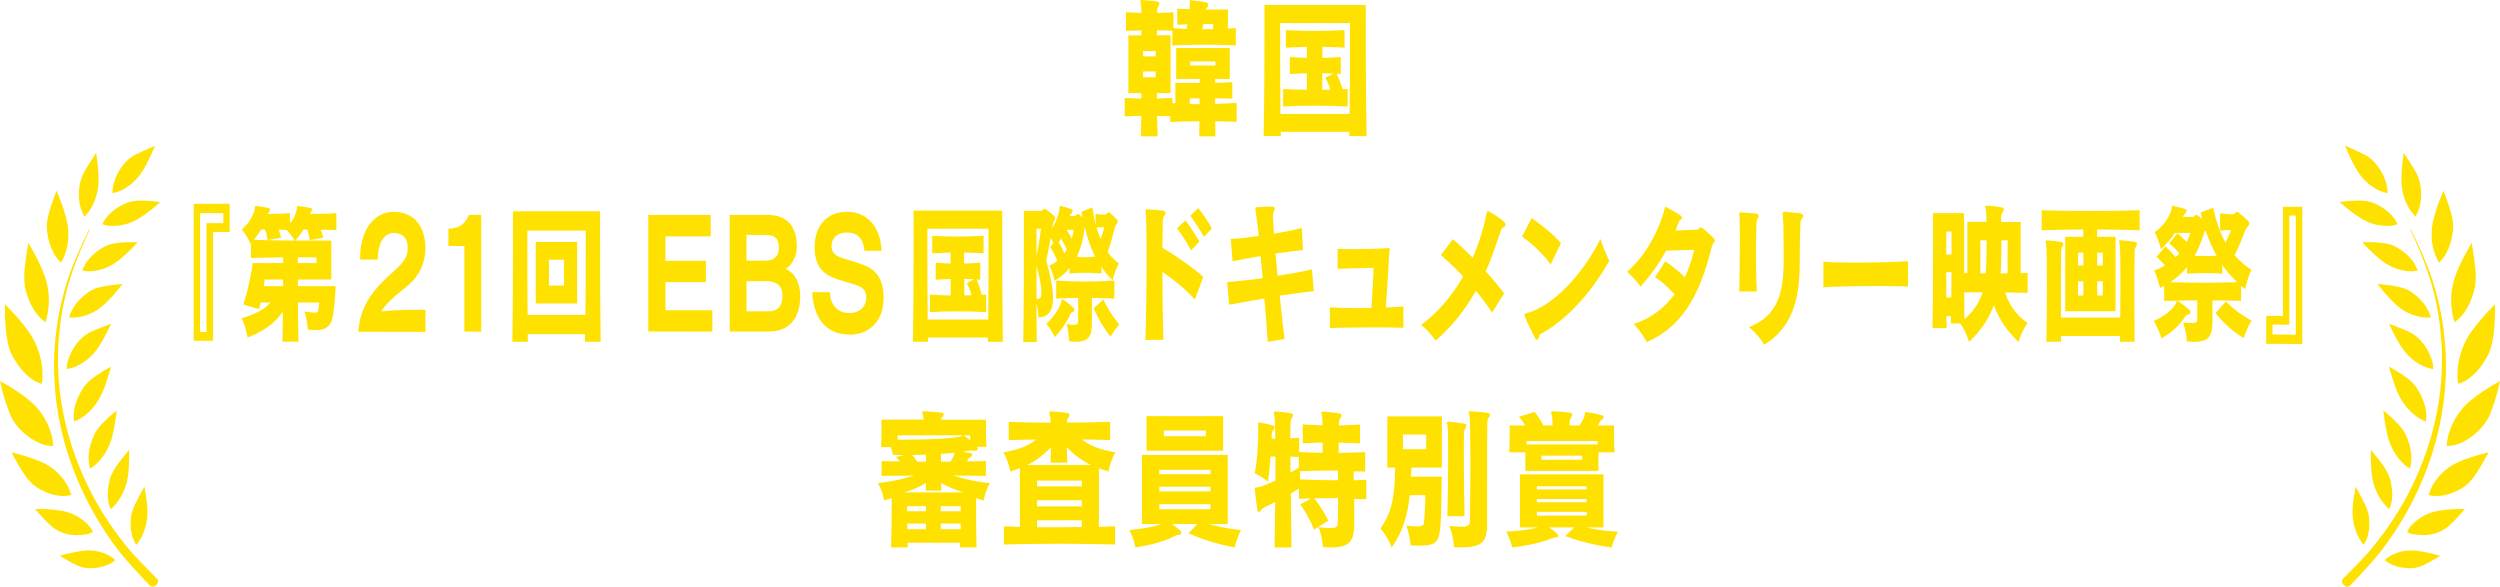 <?xml version="1.0" encoding="UTF-8"?><svg id="_レイヤー_2" xmlns="http://www.w3.org/2000/svg" viewBox="0 0 321.89 75.55"><defs><style>.cls-1{fill:#ffe100;}</style></defs><g id="text"><path class="cls-1" d="M20.25,74.55c-.85-.84-2.71-2.73-3.49-3.65-3.74-4.45-6.47-9.48-8.02-15.18-.47-1.73-.82-3.48-1.03-5.27-.12-1.02-.2-2.04-.22-3.07-.01-.72-.03-1.45-.01-2.17.02-.98.12-1.96.22-2.93.15-1.46.41-2.89.75-4.31.64-2.67,1.82-5.72,3.01-8.18.06-.13.11-.28.16-.42,0,0-.18.24-.24.37-.96,1.88-2.03,4.31-2.68,6.33-.47,1.46-.85,2.94-1.13,4.45-.23,1.23-.39,2.47-.49,3.72-.07.81-.12,1.62-.12,2.44-.04,4.58.74,9,2.3,13.27,1.46,4.01,3.5,7.68,6.07,11.03.91,1.18,2.91,3.31,3.93,4.38,0,0,.38.41.84,0,.45-.41.16-.81.16-.81"/><path class="cls-1" d="M11.47,34.93c.49,0,1.01-.08,1.58-.25.77-.22,1.48-.58,2.1-1.06.82-.63,1.65-1.4,2.58-2.42-.29-.01-.59-.02-.88-.02-.82,0-1.55.06-2.23.19-.54.1-1.02.28-1.46.55-.72.44-1.29.92-1.73,1.46-.4.48-.67.96-.83,1.46.34.07.6.09.88.09"/><path class="cls-1" d="M9.43,40.89c.18,0,.37-.02.55-.04,1.21-.17,2.3-.67,3.24-1.48.59-.51,1.17-1.11,1.86-1.94.22-.27.43-.54.65-.81.02-.02.03-.04.05-.07-.27.04-.54.07-.8.09-.52.06-1.02.11-1.51.21-.25.05-.5.1-.75.17-.59.15-1.14.42-1.62.8-.67.52-1.16,1.04-1.54,1.61-.27.42-.47.82-.59,1.25-.02.07-.04.13-.05.2,0,0,.51.01.51.01"/><path class="cls-1" d="M14.55,24.86c.66-.14,1.26-.4,1.87-.82.81-.55,1.47-1.25,1.96-2.07.55-.91,1.06-1.93,1.57-3.2l-.37.16c-.65.28-1.35.59-2.1.96-1.67.84-2.77,2.85-2.96,4.33-.03.24-.06.45-.04.64h.06Z"/><path class="cls-1" d="M14.26,65.56c.11-.09.21-.19.31-.29.6-.59,1.08-1.34,1.47-2.29.25-.61.41-1.3.49-2.15.09-.85.12-1.76.09-2.9l-.34.42c-.4.48-.78.95-1.11,1.41l-.2.28c-.5.73-.8,1.41-.94,2.14-.18.95-.21,1.72-.07,2.44.07.36.16.67.3.93"/><path class="cls-1" d="M9.54,54.27c.26-.08.52-.2.81-.38,1.06-.65,1.91-1.57,2.53-2.74.3-.57.57-1.21.8-1.9.19-.58.37-1.17.55-1.77l.09-.28c-.87.46-1.68.97-2.41,1.51-.9.67-1.55,1.61-2.06,2.96-.2.55-.33,1.11-.36,1.66-.01.26,0,.51.03.77v.15Z"/><path class="cls-1" d="M11.59,60.35c.52-.32.95-.7,1.36-1.19.76-.92,1.29-2.01,1.57-3.24.23-1,.39-2.03.5-3.07-.69.55-1.34,1.15-1.95,1.79-.84.88-1.36,2.01-1.59,3.46-.11.66-.09,1.3.04,1.92.03.11.05.23.08.33"/><path class="cls-1" d="M7.84,33.82c.12-.16.2-.34.28-.51.49-1.02.71-2.12.68-3.37-.02-.72-.15-1.46-.43-2.4-.28-.96-.64-1.94-1.09-2.98-.06.16-.12.32-.18.48-.33.88-.71,1.88-.94,2.96-.14.65-.17,1.29-.08,1.91.12.88.33,1.63.64,2.29.26.56.56,1.03.94,1.42.07.07.13.13.18.19"/><path class="cls-1" d="M11.03,27.72c.53-.54.94-1.24,1.26-2.13.3-.83.43-1.72.4-2.72-.03-.98-.13-2.02-.31-3.19-.17.26-.33.51-.48.76-.37.58-.72,1.11-1.02,1.64-.49.85-.73,1.85-.72,3.04,0,.69.1,1.28.28,1.81.11.3.24.58.38.87.02.03.03.06.06.1.06-.05.11-.1.16-.15"/><path class="cls-1" d="M8.59,47.52c.51-.08.95-.21,1.37-.42,1.01-.49,1.84-1.19,2.49-2.08.39-.54.75-1.13,1.07-1.75.24-.46.46-.92.69-1.39l.1-.2-.15.06c-.79.3-1.6.6-2.45.99-1.67.76-2.9,2.83-3.09,4.31-.02.16-.03.31-.03.47h0Z"/><path class="cls-1" d="M14.57,29.08c1.1,0,2.15-.28,3.12-.84.94-.55,1.78-1.22,2.47-1.81.16-.13.31-.27.47-.41-.2-.03-.39-.07-.58-.08-.7-.08-1.28-.11-1.8-.11-.25,0-.49,0-.74.03-.53.04-.99.16-1.43.36-.72.34-1.28.7-1.76,1.13-.46.42-.81.85-1.05,1.33-.03.06-.06.12-.08.18.35.16.72.22,1.26.23h.11Z"/><path class="cls-1" d="M17.74,69.91c.4-.53.71-1.15.94-1.88.26-.82.35-1.69.29-2.66-.05-.82-.18-1.68-.38-2.71l-.26.48c-.35.64-.68,1.22-.94,1.79-.34.73-.52,1.34-.55,1.92-.06,1,.03,1.78.28,2.46.13.34.27.62.45.84.06-.07.12-.14.18-.22"/><path class="cls-1" d="M11.84,73.16c.67-.03,1.26-.15,1.82-.36.43-.16.79-.36,1.1-.61.02-.02.06-.05.09-.08-.37-.33-.74-.57-1.14-.75-.73-.33-1.49-.49-2.28-.49-.27,0-.54.02-.82.06-.92.13-1.88.33-2.93.63.83.5,1.56.93,2.26,1.24l.17.07c.45.2.94.29,1.5.29h.22Z"/><path class="cls-1" d="M8.17,63.87c.36,0,.7-.05,1.03-.14-.03-.06-.05-.12-.08-.19-.23-.71-.53-1.28-.98-1.86-.73-.93-1.61-1.64-2.6-2.1-1.24-.58-2.54-.95-3.53-1.2-.12-.03-.35-.08-.53-.13.67,1.27,1.27,2.31,1.94,3.23.5.68,1.1,1.2,1.82,1.57.89.47,1.72.73,2.53.8.14.01.27.02.4.02"/><path class="cls-1" d="M9.94,68.89c.34,0,.69-.03,1.05-.07.32-.04.65-.15.98-.32-.21-.47-.55-.91-1.04-1.32-.9-.78-1.97-1.27-3.18-1.44-.95-.14-1.81-.2-2.62-.2h-.61c.59.68,1.1,1.26,1.62,1.76l.22.21c.98.94,2.15,1.4,3.58,1.4"/><path class="cls-1" d="M6.84,57.43c.01-.25-.02-.49-.05-.71-.1-.62-.27-1.22-.52-1.79-.56-1.29-1.32-2.36-2.27-3.18-1.09-.94-2.33-1.77-4-2.69.09.44.18.83.28,1.21.25.96.57,1.95.98,3,.81,2.08,3.2,3.82,4.83,4.09.24.04.48.05.72.07h.02Z"/><path class="cls-1" d="M5.86,41.48c.07-.21.17-.56.27-1.09.31-1.63.18-3.26-.38-4.87-.47-1.32-1.14-2.57-1.79-3.71-.11-.19-.21-.37-.33-.55l-.06.43c-.15,1-.31,2.02-.41,3.03-.05.51-.05,1.07-.01,1.71.01.16.03.32.06.48.34,1.55.9,2.77,1.7,3.72.28.33.58.6.9.82.02.01.04.03.05.04"/><path class="cls-1" d="M5.36,49.43c.07-.24.09-.47.1-.71.07-1.03-.06-2.08-.4-3.21-.31-1.05-.8-2.03-1.44-2.91-.82-1.12-1.77-2.22-2.98-3.43-.03,1.92.08,3.45.33,4.8.15.79.4,1.49.78,2.13.58.99,1.18,1.75,1.85,2.32.59.5,1.15.83,1.76,1.01"/><path class="cls-1" d="M156.47,15.62c0,.64.02,1.29.02,1.93h-2.08c.02-.65.03-1.31.03-1.93-1.25,0-2.53.02-3.76.08v-.73c-.58-.02-1.14-.04-1.71-.04.02.91.06,1.83.09,2.62h-2.17c.03-.79.06-1.71.06-2.62-.69,0-1.42.02-2.14.06v-2.37c.74.04,1.45.06,2.16.08v-.71h-1.68v-7.43h1.68v-.65c-.62.02-1.28.04-1.99.06V1.58c.71.04,1.35.06,1.99.08-.02-.54-.03-.96-.06-1.1-.05-.21-.09-.35-.09-.42,0-.1.05-.13.17-.13h.11c.62.02,1.32.08,1.94.19.17.04.25.12.25.23s-.05.21-.11.33c-.14.25-.17.33-.18.6,0,.06-.02.15-.02.31.66-.02,1.36-.04,2.11-.08v2.04c.58.04,1.16.08,1.69.1.03-.21.08-.4.11-.6-.46.02-.91.04-1.31.06V1.12c.43.02.99.04,1.58.06.03-.27.05-.46.05-.62v-.21c0-.08-.02-.15-.02-.19,0-.1.02-.15.08-.15.05,0,.09.02.17.04.43.02,1.45.15,1.91.27.15.04.23.15.23.31,0,.1-.05.21-.14.31-.11.12-.17.19-.22.29h2.88v2.45c.34-.02.68-.04,1.02-.06v2.23c-1.42-.06-2.74-.1-4.06-.1s-2.65.04-4.11.1v-1.89c-.69-.04-1.35-.06-1.99-.06v.65h1.76v7.43h-1.76v.71c.66-.02,1.32-.04,2-.08v.67c.14,0,.25.02.37.02v-2.62h3.14v-.52h-3.03v-3.97h6.9v3.97h-1.89v.5c.82-.02,1.6-.04,2.22-.08v2.12c-.71-.02-1.46-.04-2.22-.04.01.23.01.48.01.73.92-.04,1.86-.08,2.77-.15v2.45c-.89-.04-1.83-.06-2.76-.08ZM148.8,6.57h-1.62v.69h1.62v-.69ZM148.8,9.2h-1.62v.75h1.62v-.75ZM154.45,12.67h-1.26v.71c.43.02.85.04,1.26.04v-.75ZM156.5,7.91h-3.25v.52h3.25v-.52ZM156.2,3.1h-1.28c-.03.21-.08.44-.11.67.46-.02.92-.02,1.39-.02v-.65Z"/><path class="cls-1" d="M173.72,17.52c0-.17.02-.37.02-.54h-8.84c.02.17.02.37.02.54h-2.22c.09-4.04.11-10.21.11-13.86V.64h13.04v1.44c0,3.14.01,10.75.11,15.46l-2.23-.02ZM173.82,2.97h-8.99v3.5c0,2.33,0,5.39.03,8.2h8.91c.05-3.14.05-6.55.05-8.97v-2.73ZM169.27,13.61c-1.32,0-2.63.02-4.06.1v-2.25c1.06.06,2.08.08,3.06.1v-2.12c-.8.02-1.6.06-2.2.1v-2.21c.31.02.66.06,1.03.08.38.02.79.02,1.17.04v-1.42c-.86.02-1.75.06-2.71.1v-2.25c1.34.06,2.53.1,3.73.1s2.42-.04,3.83-.1v2.25c-1.03-.06-1.96-.08-2.86-.1v1.42c.83-.02,1.72-.04,2.37-.12v2.21c-.14-.02-.37-.02-.52-.04.29.62.54,1.27.77,1.98.2,0,.43,0,.63-.02v2.25c-1.52-.08-2.89-.1-4.23-.1ZM170.25,9.44v2.12c.34,0,.72-.02,1.06-.02-.2-.6-.43-1.1-.69-1.54l1.08-.52c-.42-.02-.99-.04-1.45-.04Z"/><path class="cls-1" d="M27.42,29.86v14.02h-2.48v-17.64h4.63v3.62h-2.16ZM28.75,27.44h-2.99v15.31h.83v-14.02h2.16v-1.29Z"/><path class="cls-1" d="M41.3,29.57c.12.31.21.67.32,1.04l-1.72.31c-.09-.52-.2-.96-.34-1.37h-.5c-.24.46-.57.91-1.06,1.43h4.66v5.01h-4.31v.85h4.86c-.04,1.23-.11,2.14-.28,3.39-.22,1.66-.77,2.27-2.3,2.27-.3,0-.63-.02-1-.06,0,0-.05-1.23-.43-2.33.69.08,1.11.15,1.36.15.35,0,.39-.14.46-.56.07-.42.08-.75.08-.75h-2.74c.01,1.62.03,3.35.07,5.04h-2.06c.03-1.29.04-2.6.05-3.85-1.12,1.58-2.61,2.58-4.54,3.31,0,0-.19-1.33-.78-2.46,1.66-.52,2.83-1.04,3.75-2.04h-1.29c-.07.29-.13.56-.2.85l-2.02-.58c.63-2.04,1.01-3.89,1.21-5.35h3.91v-.73c-1.47.02-2.98.04-4.14.08v-1.89s-.05.04-.08.08c0,0-.4-1.1-1.13-1.85,1.12-.92,1.63-2.14,1.68-2.64.03-.33.01-.4.15-.4h.07c.47.06,1.06.15,1.6.27.11.04.16.12.16.23,0,.1-.04.19-.13.29s-.13.15-.17.23c.89,0,2.01-.02,2.86-.1v1.33c.61-.69.83-1.46.88-1.85.03-.33.01-.4.13-.4h.07c.47.06,1.06.15,1.62.27.11.04.15.12.15.23,0,.08-.04.19-.13.29-.08.1-.12.15-.16.23.97,0,2.38,0,3.42-.1v2.2c-.58-.04-1.29-.06-1.98-.06ZM36.91,29.61c-.32-.02-.67-.02-1.04-.04.12.31.23.67.32,1.04l-1.72.31c-.08-.52-.19-.96-.34-1.37h-.51c-.27.46-.58.89-.93,1.33,1.44.06,3.4.08,5.23.1-.05-.13-.43-.77-1.01-1.37ZM36.45,35.99h-2.36c-.03.25-.08.52-.12.85h2.48v-.85ZM40.76,33.14h-2.41v.73h2.41v-.73Z"/><path class="cls-1" d="M46.14,42.71c.01-.25.04-.5.08-.75.11-.75.27-1.33.4-1.71.59-1.58,1.41-2.7,2.56-3.89.63-.67,1.54-1.41,2.17-2.04.65-.67,1.15-1.31,1.15-2.39v-.12c-.04-1.17-.69-1.81-1.76-1.81h-.05c-1.19,0-2.03,1.21-2.03,3.27v.15h-2.29v-.19c0-3.72,1.85-5.95,4.32-5.95,2.79,0,4.08,2.06,4.08,4.68,0,1.94-.82,3.52-2.04,4.62-.7.62-1.66,1.31-2.25,1.89-.58.56-1.09,1.1-1.4,1.62.31-.04,2.55-.19,3.02-.19l2.68-.02v2.85l-8.64-.02Z"/><path class="cls-1" d="M59.79,42.69v-11.02h-2.05v-2.23c1.56-.04,2.14-.67,2.64-1.77h1.58v15.04l-2.17-.02Z"/><path class="cls-1" d="M75.31,44c0-.21.01-.52.01-.81v-.17h-7.37c0,.25.01.73.01.98h-1.99c.07-4.04.08-10.17.08-13.79v-3h11.21v1.42c0,3.12.01,10.67.08,15.39l-2.04-.02ZM75.42,29.69h-7.52v3.25c0,2.12,0,4.87.03,7.61h7.45c.04-3.02.04-6.08.04-8.32v-2.54ZM68.98,39.07v-7.91h5.33v7.91h-5.33ZM72.62,33.44h-1.94v3.33h1.94v-3.33Z"/><path class="cls-1" d="M83.47,42.69v-15.02h8.04v2.77h-5.83v3.14h5.21v2.75h-5.21v3.62h6.04v2.75l-8.25-.02Z"/><path class="cls-1" d="M98.89,42.69h-4.94v-15.02h4.86c2.32,0,3.79,1.23,3.79,4.12,0,1.23-.63,2.33-1.44,2.85,1.19.46,1.87,1.79,1.87,3.49,0,3-1.51,4.56-4.14,4.56ZM98.58,30.25h-2.47v3.31h2.49c1.17,0,1.68-.65,1.68-1.62,0-1.12-.38-1.69-1.71-1.69ZM98.69,36.2h-2.57v3.89h2.72c1.55,0,1.9-.89,1.9-2.1s-.78-1.79-2.05-1.79Z"/><path class="cls-1" d="M109.31,43.07c-2.41,0-4.53-1.48-4.73-5.45h2.29c.03,1.81,1.13,2.68,2.45,2.68,1.64,0,2.21-1.1,2.21-1.96,0-.56-.11-1.17-.98-1.52-1.17-.46-2.4-.65-3.54-1.19-1.33-.62-2.12-1.73-2.12-3.79v-.25c.09-2.75,1.78-4.33,4.2-4.33,2.28,0,4.26,1.64,4.42,5.03h-2.21c-.11-1.48-.83-2.35-2.22-2.35-1.51,0-1.99.94-2.02,1.68v.04c0,.75.35,1.19,1.2,1.5,1.05.37,2.14.6,3.18,1.06,1.47.64,2.33,1.85,2.33,4.12,0,2.85-1.68,4.76-4.46,4.76Z"/><path class="cls-1" d="M127.19,44c0-.17.01-.37.01-.54h-7.73c.01.17.01.37.01.54h-1.94c.08-4.04.09-10.21.09-13.86v-3.02h11.41v1.44c0,3.14.01,10.75.09,15.46l-1.95-.02ZM127.28,29.44h-7.87v3.5c0,2.33,0,5.39.03,8.2h7.8c.04-3.14.04-6.55.04-8.97v-2.73ZM123.29,40.09c-1.16,0-2.3.02-3.56.1v-2.25c.93.06,1.82.08,2.68.1v-2.12c-.7.02-1.4.06-1.93.1v-2.21c.27.02.58.06.9.08.34.02.69.02,1.02.04v-1.42c-.75.02-1.54.06-2.37.1v-2.25c1.17.06,2.21.1,3.26.1s2.12-.04,3.35-.1v2.25c-.9-.06-1.71-.08-2.51-.1v1.42c.73-.02,1.51-.04,2.08-.12v2.21c-.12-.02-.32-.02-.46-.04.26.62.47,1.27.67,1.98.17,0,.38,0,.55-.02v2.25c-1.33-.08-2.53-.1-3.71-.1ZM124.16,35.91v2.12c.3,0,.63-.02.93-.02-.17-.6-.38-1.1-.61-1.54l.94-.52c-.36-.02-.86-.04-1.27-.04Z"/><path class="cls-1" d="M143.28,36.1c-.57-.52-1.09-1.17-1.46-1.73v.85c-.78-.08-1.44-.1-2.09-.1s-1.28.02-2.02.1v-.73c-.54.71-1.17,1.23-1.91,1.66,0,0-.26-1.16-.69-1.96.36-.12.71-.35,1.02-.6-.23-.6-.55-1.23-.92-1.81l.42-.46c-.09-.21-.2-.46-.35-.69-.16.94-.36,1.93-.57,2.91.58,2.06.88,3.64.88,4.78,0,1.75-.66,2.52-1.89,2.56,0,0,0-.89-.26-1.81.01,1.68.03,3.41.05,4.97h-1.74c.07-4.04.08-9.78.08-13.42v-3.47h2.1c.19,0,.28-.02.43-.19.04-.06.08-.08.13-.08s.12.04.19.08c.31.23.7.52,1.06.85.08.08.12.15.12.27,0,.23-.24.5-.31.85-.03.17-.05.33-.08.48.39-.64.67-1.35.82-1.91.05-.17.08-.31.11-.44.05-.35-.01-.56.16-.56.03,0,.05.04.09.04.48.1.82.23,1.28.39.11.04.19.15.19.25,0,.08-.05.17-.16.27-.12.12-.19.25-.24.37h.51c.19,0,.27-.04.4-.19.04-.06.09-.08.13-.08.07,0,.13.02.19.08.15.12.28.21.42.35-.04-.23-.08-.48-.11-.73l1.39-.54c.11.81.26,1.62.42,2.27v-1.46c.44.1.81.1.98.1h.19c.13,0,.23-.04.34-.19.07-.08.12-.1.16-.1.05,0,.11.02.16.08.24.19.66.58.93.87.07.08.09.15.09.23,0,.25-.3.46-.36.73-.26,1-.57,2.21-.94,3.23.38.52.88,1.04,1.44,1.46-.5.87-.82,2.21-.82,2.21ZM133.45,29.46v3.45c.26-1.16.44-2.29.59-3.45h-.59ZM133.45,34.21c0,1.33,0,2.77.01,4.27.51,0,.62-.15.62-.85-.01-.81-.19-1.89-.63-3.43ZM138.19,40.13c-.22.06-.3.14-.38.33-.4.92-1.13,2.04-2.01,2.95,0,0-.44-1-1.08-1.73,1-.85,1.85-2.29,1.93-2.85.03-.17.05-.29.13-.29.03,0,.07.02.11.06.38.19,1.01.75,1.35,1.06.07.08.11.15.11.23,0,.1-.05.21-.16.25ZM140.59,38.35v3.37c0,1.71-.58,2.29-2.14,2.29-.23,0-.5-.04-.78-.06,0,0-.09-1.48-.35-2.21.43.06.74.08.97.08.53,0,.53-.17.53-.73v-2.73c-.93,0-1.86.04-2.83.08v-2.31c1.28.08,2.48.12,3.69.12s2.45-.04,3.8-.12v2.31c-1.01-.04-1.97-.08-2.88-.08ZM136.61,30.73c-.07.13-.19.35-.28.46.24.42.51.96.69,1.44.11-.15.26-.38.34-.52-.22-.46-.49-.94-.74-1.39ZM137.33,29.59c.2.31.51.83.66,1.14.11-.35.23-.79.24-1.14h-.9ZM139.67,29.17c-.16,1.56-.51,2.85-1.04,3.89.39.04.74.06,1.11.06.39,0,.79-.02,1.28-.08-.59-1.12-1.06-2.45-1.35-3.87ZM142.98,43.36c-.78-.98-1.58-2.33-2.17-3.66l1.25-1.14c.57,1.21,1.21,2.21,2.05,3.22-.54.6-1.13,1.58-1.13,1.58ZM141.19,29.29c.15.52.32,1.04.53,1.5.17-.52.39-1.16.44-1.54,0,0-.53,0-.97.04Z"/><path class="cls-1" d="M153.85,38.59c-1.09-1.29-2.78-2.62-4.18-3.58,0,3.06.04,6.34.13,8.74l-2.32.02c.09-2.31.15-6.95.15-10.73,0-2.56-.03-4.74-.09-5.45-.01-.17-.03-.31-.04-.4v-.06c0-.15.04-.19.17-.19.05,0,.13,0,.26.02.35.02,1.31.1,1.75.15.3.04.39.15.39.31s-.12.33-.22.44c-.08.1-.11.31-.12.5-.03.91-.05,2.14-.07,3.54,1.44.83,3.89,2.5,5.27,3.75l-1.09,2.93ZM153.35,32.23c-.46-.89-1.21-2.06-1.8-2.83l1.08-1.02c.55.69,1.32,1.89,1.81,2.71l-1.08,1.14ZM155.01,30.48c-.46-.83-1.2-1.96-1.76-2.7l1.04-.98c.57.67,1.29,1.77,1.75,2.62l-1.02,1.06Z"/><path class="cls-1" d="M164.77,38.09c.21,2.12.44,4.12.63,5.55l-2.17.39c-.09-1.39-.24-3.39-.43-5.6-1.87.31-3.49.62-4.54.81l-.26-2.93c1.05-.06,2.76-.25,4.58-.48-.08-.96-.18-1.93-.26-2.85-1.48.23-2.8.48-3.62.67l-.23-2.89c.88-.02,2.2-.17,3.6-.37-.13-1.27-.27-2.39-.39-3.18-.01-.12-.04-.21-.04-.27-.01-.04-.01-.08-.01-.12,0-.06.01-.08.05-.1.01-.02.03-.02.04-.02.04-.02.11-.02.19-.02.4-.04,1.39-.08,1.82-.08h.04c.27,0,.36.12.36.27,0,.13-.07.29-.15.42-.05.12-.08.21-.08.44,0,.1,0,.23.01.39.03.56.07,1.21.12,1.96,1.44-.23,2.78-.5,3.58-.73l.16,2.85c-1.08.1-2.32.27-3.54.44.08.92.17,1.89.27,2.87,1.71-.27,3.35-.56,4.42-.83l.24,2.81c-1.48.15-2.99.37-4.41.58Z"/><path class="cls-1" d="M180.68,42.21c-1.02-.04-2.32-.06-3.64-.06-2.28,0-4.64.04-5.81.1v-2.68c.78.06,2.17.1,3.67.1.55,0,1.12,0,1.68-.02.12-1.93.23-3.79.28-5.16-1.4.02-3.19.06-4.63.13v-2.58c.54.02,1.23.04,1.99.04,1.47,0,3.19-.04,4.69-.14-.12,2.35-.31,5.22-.48,7.66.92-.04,1.72-.1,2.26-.15v2.75Z"/><path class="cls-1" d="M193.48,29.32c-.13.06-.19.25-.24.4-.03.1-.05.17-.09.27-.61,1.73-1.16,3.41-1.85,4.95.92,1,1.75,2,2.36,2.83l-1.55,2.48c-.65-1-1.36-1.93-2.08-2.81-1.4,2.48-3.08,4.62-5.19,6.41-.48-.67-1.08-1.42-1.87-2.02,1.93-1.39,3.85-3.49,5.42-6.24-1.04-1.1-2.04-2.02-2.87-2.75l1.54-2.04c.77.64,1.66,1.46,2.56,2.39.73-1.66,1.32-3.47,1.72-5.43.05-.23.08-.33.09-.42.04-.12.07-.17.13-.17.03,0,.07.02.11.04.05.02.12.06.23.12.34.17,1.12.69,1.6,1.08.24.19.35.37.35.52s-.12.29-.38.4Z"/><path class="cls-1" d="M199.66,34.06c-.98-1.41-2.4-2.68-3.69-3.6l1.24-2.39c1.13.81,2.79,2.06,3.77,3.23l-1.32,2.75ZM198.88,42.71c-.23.13-.39.21-.51.29-.11.1-.16.17-.2.29-.05.25-.15.46-.28.46-.09,0-.2-.1-.32-.35-.31-.62-.89-1.77-1.2-2.56-.05-.17-.08-.27-.08-.33,0-.04,0-.08.03-.1.03-.02.08-.04.15-.06,3.65-.91,7.53-5.39,9.59-9.59.42,1.29.74,1.93,1.14,2.83-2.26,4.04-5.38,7.41-8.31,9.11Z"/><path class="cls-1" d="M220.76,31.08c-.04.13-.13.21-.2.31-.08.12-.15.35-.27.81-.04.19-.13.54-.22.81-1.39,5.14-3.6,9.13-8.03,11.03-.58-1.06-1.46-2.1-1.68-2.33,2.16-.69,3.91-2,5.24-3.81-.84-.92-1.6-1.64-2.49-2.21l1.31-2.04c.78.5,1.64,1.19,2.51,2.04.51-1.08.92-2.25,1.2-3.52-.96.02-2.26.06-3.61.1-.94,1.73-2.06,3.27-3.29,4.64-.5-.73-1.08-1.35-1.74-1.91,2.3-1.98,3.89-4.97,4.63-7.36.08-.25.13-.44.17-.64.03-.12.04-.19.05-.25.03-.08.05-.12.08-.12.04,0,.08.04.12.06.05.02.12.06.24.12.3.13,1.23.69,1.51.87.19.12.27.25.27.37s-.09.21-.26.31c-.05.02-.11.13-.17.31-.07.15-.13.35-.19.48-.07.19-.15.37-.21.54.92-.04,1.94-.08,2.78-.12.2-.02.31-.29.5-.29.04,0,.08.02.13.06.31.21,1.05.85,1.47,1.29.12.13.16.25.16.35,0,.04,0,.08-.01.12Z"/><path class="cls-1" d="M226.24,28.28s-.05.12-.07.23c-.01.1-.01.21-.01.31-.04.96-.07,2.45-.07,3.97,0,1.73.04,3.54.11,4.74h-2.26c.01-.58.08-4.06.08-6.74,0-.92-.01-1.73-.03-2.31-.01-.21-.01-.4-.01-.54-.01-.14-.01-.23-.03-.31,0-.08,0-.13.01-.19.03-.06.07-.08.17-.08h.12c.54.02,1.42.1,1.78.13.32.04.42.17.42.31,0,.15-.12.35-.22.48ZM231.95,28.25c-.05.06-.08.14-.11.23-.01.15-.03.33-.03.48-.05,1.17-.07,2.66-.09,5.37-.05,4.26-1.01,7.93-4.57,10.05-.45-.73-1.02-1.48-1.95-2.25,3.77-1.52,4.35-4.51,4.45-7.88.01-.29.01-.77.01-1.33,0-1.68-.03-4.12-.09-4.95-.01-.19-.03-.33-.04-.42,0-.04-.01-.08-.01-.12,0-.08.01-.12.07-.15.01,0,.04-.02.07-.02.05,0,.13,0,.24.02.38.04,1.44.12,1.86.17.31.06.43.17.43.35,0,.12-.08.27-.23.44Z"/><path class="cls-1" d="M234.77,33.69c.62.08,2.28.12,4.14.12,2.72,0,5.88-.08,6.76-.19v3.29c-.55-.06-2.01-.08-3.69-.08-2.82,0-6.25.06-7.21.17v-3.31Z"/><path class="cls-1" d="M259.89,44.02c-1.39-1.31-2.48-2.85-3.18-4.72-.71,1.93-1.78,3.43-3.19,4.72,0,0-.38-1.39-1.13-2.37h-1.19c0-.31.01-.62.01-.94h-.59c.01.54.03,1.04.03,1.54h-1.83c.07-3.16.07-9.92.07-13.08v-1.73h4v7.72h.42v-6.59h2.46c-.01-.87-.04-1.46-.07-1.54-.01-.06-.04-.12-.05-.17-.03-.1-.04-.17-.04-.23,0-.1.07-.15.23-.15h.07c.55.02,1.32.12,1.86.23.18.04.24.13.24.25s-.05.23-.15.35c-.17.25-.19.46-.19.71v.56h2.51v6.59c.3-.02.59-.02.89-.04v2.58c-1-.02-1.95-.06-2.9-.06.55,1.73,1.52,2.97,2.9,3.95-.78.98-1.17,2.43-1.17,2.43ZM251.28,29.82h-.69v2.95h.69v-2.95ZM250.59,35.06c0,1.04,0,2.16.01,3.25h.63c.03-1.08.04-2.18.04-3.25h-.69ZM252.9,37.64c.01,1.29.03,2.56.03,3.45,1.11-.96,1.89-2.04,2.33-3.45h-2.36ZM254.98,30.94v4.26h.7c.08-1.17.11-2.79.11-4.26h-.81ZM258.49,30.94h-.79c0,1.39-.01,2.98-.11,4.26h.9v-4.26Z"/><path class="cls-1" d="M270.02,29.55v.94h2.37v9.59h-6.48v-9.59h2.33v-.94c-1.81,0-3.62.04-5.36.1v-2.58c2.06.06,4.16.1,6.28.1s4.23-.04,6.33-.1v2.58c-1.8-.06-3.62-.1-5.47-.1ZM275,31.81c-.15.21-.15.4-.16.65-.01.42-.03,2.16-.03,4.26,0,2.45.01,5.37.04,7.28h-1.9c0-.25.01-.48.01-.75h-7.59c0,.27.01.5.01.75h-1.9c.04-1.89.07-4.91.07-7.53,0-2.43-.03-4.49-.08-4.87-.01-.1-.03-.17-.05-.25-.01-.12-.04-.21-.04-.27,0-.1.05-.13.19-.13h.05c.55.04,1.29.12,1.82.21.16.04.23.12.23.27,0,.1-.05.23-.13.38-.15.21-.15.4-.16.65-.01.42-.03,2.18-.03,4.29,0,1.31,0,2.77.01,4.14h7.63c.01-1.52.03-3.22.03-4.74,0-2.29-.03-4.2-.08-4.56-.01-.1-.03-.17-.05-.25-.01-.12-.04-.21-.04-.27,0-.1.05-.13.19-.13h.05c.55.04,1.29.12,1.82.21.16.04.23.12.23.27,0,.1-.05.23-.13.38ZM268.25,32.54h-.69v1.64h.69v-1.64ZM268.25,36.22h-.69v1.83h.69v-1.83ZM270.74,32.54h-.71v1.64h.71v-1.64ZM270.74,36.22h-.71v1.83h.71v-1.83Z"/><path class="cls-1" d="M281.82,40.47c-.26.08-.34.1-.42.23-.51.83-1.56,2.02-3.1,2.87,0,0-.35-1.21-1-2.25,1.47-.64,2.49-1.5,2.86-2.27.09-.21.11-.33.19-.33.03,0,.07.04.13.08.42.27,1.1.81,1.44,1.1.09.08.13.19.13.27,0,.13-.11.29-.24.31ZM289.08,37.24c-.19-.13-.35-.29-.53-.44v1.94c-1.25-.04-2.48-.06-3.68-.06v2.7c0,1.91-.47,2.64-2.44,2.64-.26,0-.54-.04-.85-.06,0,0-.07-1.27-.5-2.43.47.04.82.06,1.09.06.69,0,.74-.17.74-.56v-2.35c-1.4,0-2.82.02-4.26.06v-1.93c-.19.08-.35.17-.54.27,0,0-.28-1.29-.74-2.25.51-.17.97-.4,1.39-.65-.34-.37-.69-.73-1.09-1.12l1.13-1.35c.5.46.93.91,1.33,1.41.17-.17.32-.35.46-.5-.39-.46-.81-.87-1.28-1.29l1.04-1.31c.39.33.79.71,1.2,1.14.2-.39.35-.79.46-1.17h-1.98c-.48.75-1.09,1.46-1.81,2.1,0,0-.34-1.41-.79-2.2,1.38-.94,2.12-2.46,2.18-3.04.03-.25.01-.37.11-.37.03,0,.05.04.08.04.53.1,1,.21,1.56.39.12.04.18.15.18.25s-.05.21-.16.29c-.13.1-.17.19-.23.31l-.08.17h1.16c.2,0,.27-.04.4-.19.04-.06.11-.08.15-.08.05,0,.12.04.17.08.19.12.38.29.59.46-.07-.27-.15-.54-.2-.83l1.62-.64c.4,1.89.94,3.33,1.59,4.51.3-.6.55-1.17.7-1.62h-.12c-.19,0-.65,0-1.28.08v-2.23c.82.1,1.29.12,1.5.12h.09c.17,0,.28-.04.44-.23.05-.06.12-.08.17-.08.07,0,.12.02.19.08.32.25.93.79,1.24,1.1.09.12.12.21.12.29,0,.33-.4.62-.47.81-.39,1.04-.82,2.16-1.42,3.31.66.75,1.39,1.35,2.18,1.87-.51.98-.83,2.52-.83,2.52ZM286.13,34.12v1.12c-.81-.06-1.55-.08-2.29-.08s-1.47.02-2.25.08v-.85c-.59.75-1.32,1.39-2.16,1.94,1.46.04,2.86.08,4.27.08s2.86-.04,4.35-.08c-.69-.65-1.33-1.39-1.93-2.21ZM283.97,29.67c-.07.1-.15.19-.16.27-.34,1.1-.74,2.12-1.25,3,.49.02.94.02,1.42.02s.94,0,1.43-.02c-.54-.96-1.02-2.04-1.43-3.27ZM288.91,43.52c-1.19-.65-2.65-1.91-3.64-3.22l1.33-1.48c.93.94,2.1,1.83,3.31,2.46-.69,1.1-1.01,2.23-1.01,2.23Z"/><path class="cls-1" d="M291.79,44.27v-3.6h2.16v-14.04h2.48v17.66l-4.64-.02ZM295.61,27.76h-.85v14.04h-2.16v1.27l3,.02v-15.33Z"/><path class="cls-1" d="M126.65,64.44c-.31-.1-.69-.21-.97-.31,0,1.41,0,4.56.06,6.35h-2.14c.01-.19.01-.39.03-.6h-6.77c0,.21,0,.4.02.6h-2.16c.08-1.87.09-4.97.09-6.35-.26.1-.62.21-.97.31,0,0-.18-1.21-.8-2.23,1.62-.19,3.16-.5,4.63-.98-1.11.02-3.06.02-4.16.04v-1.91l2.36.06c-.12-.19-.31-.39-.51-.6l1.06-.23c-.37,0-1.06-.02-1.45-.02,0,0-.09-.58-.28-1h-1.25c.06-1,.06-2.39.06-3.08v-.46h5.43c-.01-.23-.05-.39-.08-.54-.08-.23-.11-.33-.11-.4,0-.1.05-.13.2-.13h.08c.63.02,1.43.1,2.19.17.22.02.29.1.29.21,0,.1-.01.23-.12.33-.18.15-.18.21-.2.37h5.77v.46c0,.69,0,2.08.06,3.04h-1.23c.08.08.11.17.11.25,0,.13-.11.25-.29.25h-.06c-.18-.02-.32-.04-.43-.04-.08,0-.15.02-.23.02-.25.04-.63.12-.92.15.29.06.71.1,1,.17.14.02.22.12.22.23,0,.1-.08.21-.23.31-.17.12-.25.13-.32.27-.03.06-.08.19-.11.25.8,0,1.62-.02,2.42-.04v1.91c-1.12-.02-3.06-.02-4.2-.04,1.26.42,3.09.83,4.71.98-.57.98-.8,2.23-.8,2.23ZM115.57,56.05v.56h1.08c3.17,0,6.16-.17,7.13-.44.08-.02.12-.08.18-.12h-8.39ZM121.17,62.19s0,.5.05.98h-2.05c.05-.48.05-.98.05-.98-.75.46-1.88.98-2.83,1.21h7.65c-1.11-.35-2.08-.79-2.86-1.21ZM119.22,65.18h-2.42v.65h2.42v-.65ZM119.22,67.41h-2.42c.02.21.02.5.02.73h2.4v-.73ZM119.23,58.55c-.55.02-1.23.02-1.79.04.23.25.45.54.66.85h1.12v-.89ZM123.7,65.18h-2.56v.65h2.56v-.65ZM123.7,67.41h-2.56v.73h2.56v-.73ZM121.16,58.44v1h1.2c.32-.44.51-.83.57-1.14-.54.06-1.19.1-1.77.13ZM124.08,56.05c.17.12.57.4.83.65.02-.29.02-.54.02-.65h-.85Z"/><path class="cls-1" d="M142.75,60.71c-.42-.12-.89-.27-1.26-.4v7.53l2.09-.08v2.35c-2.37-.06-4.8-.1-7.21-.1s-4.8.04-7.11.1v-2.35l2.06.08v-7.57c-.35.15-.85.31-1.25.44,0,0-.18-1.29-.89-2.46,1.96-.35,3.26-.85,4.23-1.66-1.19.02-2.36.04-3.53.08v-2.35c1.79.06,3.6.1,5.4.1-.02-.5-.05-.79-.09-.91-.08-.19-.09-.33-.09-.42,0-.08.06-.12.21-.12h.11c.62.04,1.4.1,2.03.21.17.02.25.13.25.25s-.06.25-.15.39c-.15.19-.17.27-.18.42v.17c1.85,0,3.71-.04,5.57-.1v2.35c-1.22-.04-2.43-.06-3.65-.08,1.05.83,2.42,1.35,4.34,1.66-.71,1.17-.89,2.46-.89,2.46ZM137.36,57.57s.01,1.44.08,2h-2.19c.06-.54.06-2,.06-2-.06.08-.14.15-.2.23-.88.89-1.91,1.64-2.86,2.08h8.22c-1.06-.52-2.26-1.35-3.11-2.31ZM139.29,61.88h-5.76v.75h5.76v-.75ZM139.29,64.41h-5.76v.79h5.76v-.79ZM139.29,66.99h-5.76v.89h1.66c1.37,0,2.77,0,4.09-.02v-.87Z"/><path class="cls-1" d="M158.98,70.47c-2.26-.4-4.08-.98-5.96-1.81l1.16-1.19h-3.28c.35.23.72.54,1.03.81.12.12.17.21.17.31,0,.15-.12.27-.29.29-.25,0-.37.02-.49.1-1.26.67-2.96,1.19-5.13,1.5,0,0-.21-1.21-.79-2.23,1.8-.17,3.37-.48,4.14-.77h-2.51v-8.9h11.05v8.9h-2.39c1.22.35,2.53.62,4.1.77-.55,1.06-.82,2.23-.82,2.23ZM147.62,58.03v-4.45h9.87v4.45h-9.87ZM155.86,60.5h-6.59v.56h6.59v-.56ZM155.86,62.67h-6.59v.6h6.59v-.6ZM155.86,64.92h-6.59v.64h6.59v-.64ZM155.26,55.43h-5.4v.73h5.4v-.73Z"/><path class="cls-1" d="M174.36,64.19v3.35c0,2.16-.62,2.95-3.02,2.95-.31,0-.65-.04-1.03-.06,0,0-.01-1.25-.55-2.56.68.08,1.17.13,1.54.13.85,0,.97-.25.97-.89,0-.77.01-1.85.01-2.97-1.03,0-2.05,0-3.06.02.69.89,1.2,1.69,1.82,2.87l-1.83,1.16c-.52-1.23-1.05-2.18-1.79-3.25l1.4-.75c-.51,0-1.03.02-1.57.04v-1.33c-.37.23-.72.42-1.05.64.02,2.27.05,4.68.09,6.95h-2.19c.03-1.77.08-3.81.09-5.85-.49.25-.95.48-1.4.69-.11.06-.26.12-.43.37-.09.13-.18.21-.28.21s-.17-.1-.2-.35c-.09-.69-.25-1.81-.29-2.29-.02-.17-.03-.27-.03-.37,0-.13.05-.13.23-.13h.06c.35-.02,1.25-.37,2.37-.9v-3.08h-.62c-.08,1-.18,2.06-.34,3.22,0,0-.88-.71-1.71-1.06.37-1.66.46-4.56.46-5.64v-.37c-.01-.17-.05-.31-.05-.38,0-.12.05-.15.15-.15h.11c.43.06,1.14.21,1.69.37.12.04.2.13.2.27,0,.1-.05.21-.14.29-.17.19-.21.29-.21.52,0,.21-.03.4-.05.62h.49c-.02-1.6-.05-2.72-.11-2.95-.02-.06-.02-.12-.03-.17-.03-.1-.05-.17-.05-.23,0-.1.06-.15.23-.15h.08c.63.04,1.29.12,1.92.23.17.04.25.12.25.23,0,.13-.06.27-.15.39-.15.19-.17.35-.17.58-.02.42-.02,1.14-.05,2.02.4,0,.79-.04,1.15-.06v1.83c1.05.06,2.05.08,3.03.1v-1.33c-.82.02-1.65.06-2.56.1v-2.43c.45.02.88.06,1.31.08.42.02.83.02,1.25.04-.02-.6-.05-1.04-.08-1.21-.05-.23-.08-.35-.08-.42,0-.1.05-.13.18-.13h.09c.63.04,1.45.12,2.06.23.18.04.26.12.26.23,0,.13-.06.27-.15.39-.15.19-.18.35-.18.58v.35c.85-.02,1.75-.06,2.72-.12v2.43c-.99-.04-1.89-.1-2.76-.1v1.33c1.09-.02,2.22-.06,3.42-.1v2.5c-.51-.02-1.02-.04-1.48-.04v1.16c.52-.02,1.06-.04,1.62-.06v2.5c-.54-.02-1.09-.04-1.62-.04ZM167.24,58.84c-.35-.02-.72-.02-1.09-.04v2.04c.37-.19.74-.4,1.09-.62v-1.39ZM172.28,60.59h-1.14c-1.23,0-2.46.02-3.74.08v1.06c1.37.06,2.69.1,4.05.1h.83v-1.23Z"/><path class="cls-1" d="M185.48,67.6c-.19,1.98-.35,2.66-2.66,2.66-.34,0-.74-.02-1.19-.04,0,0-.11-1.29-.55-2.54.58.06,1.02.1,1.34.1.86,0,.91-.21.94-.62.06-.58.11-1.56.14-2.5,0-.31.02-.62.02-.9h-2c-.28,2.52-.86,4.64-2.33,6.74,0,0-.52-1.44-1.45-2.45,1.49-2.1,1.85-4.12,1.89-7.84h-1v-6.6h7.02v6.6h-3.93l-.05,1.16h3.97c-.03,2.35-.06,4.95-.17,6.24ZM183.63,55.95h-2.99v1.89h2.99v-1.89ZM188.68,55.14c-.15.19-.17.35-.18.58-.02.35-.02,1.41-.02,2.81,0,2.2.02,5.28.09,7.93h-2.22c.08-2.35.11-5.39.11-7.8,0-2-.02-3.54-.08-3.83-.05-.19-.08-.33-.08-.42,0-.08.05-.1.18-.1h.12c.54.02,1.34.13,1.96.23.18.04.25.12.25.23,0,.1-.05.23-.14.37ZM191.67,53.79c-.14.19-.15.35-.17.58-.02.65-.03,5.55-.03,9.53v3.83c0,2.18-.94,2.75-3.29,2.75-.29,0-.62,0-.96-.04,0,0-.08-1.41-.6-2.72.68.06,1.19.1,1.56.1.95,0,1.08-.23,1.09-.94.02-1.75.05-4.6.05-7.2,0-3.02-.03-5.76-.12-6.18-.05-.21-.08-.35-.08-.42,0-.1.05-.13.2-.13h.11c.62.04,1.52.12,2.16.23.17.04.26.12.26.23,0,.13-.08.27-.17.39Z"/><path class="cls-1" d="M207.52,70.49c-2.14-.27-4.13-.79-6-1.46l1.17-1.12h-3.25c.34.23.71.48,1,.75.12.1.18.21.18.31,0,.13-.12.23-.29.23-.23,0-.34.02-.46.08-1.37.56-3.16.98-5.17,1.21,0,0-.23-1.12-.77-2.04,1.59-.08,3.2-.27,4.06-.54h-2.29v-6.84h10.76v6.84h-2.22c1.23.29,2.51.46,4.08.56-.52.92-.8,2.02-.8,2.02ZM205.81,58.24v2.39h-9.41v-2.39h-2.08c.06-1,.06-2.35.06-3.02v-.44h2c-.22-.4-.49-.75-.8-1.12l2.02-.62c.4.48.77,1.06,1.11,1.73h1.2c-.02-.52-.03-1-.09-1.25-.06-.23-.09-.37-.09-.44,0-.1.05-.13.18-.13h.08c.63.02,1.46.08,2.17.19.18.02.26.13.26.25s-.05.21-.11.33c-.15.23-.17.29-.2.56,0,.15-.02.33-.02.5h1.28c.32-.48.55-.89.63-1.16.12-.44.02-.56.2-.56h.09c.71.1,1.37.23,1.97.42.14.04.23.14.23.25,0,.1-.08.21-.22.31-.22.12-.23.19-.32.35-.06.12-.14.25-.22.39h2.09v.46c0,.67,0,2.04.06,3h-2.09ZM205.69,56.78h-9.15v.44h9.15v-.44ZM204.29,62.61h-6.41v.4h6.41v-.4ZM204.29,64.25h-6.41v.42h6.41v-.42ZM204.29,65.91h-6.41v.48h6.41v-.48ZM203.71,58.67h-5.23v.52h5.23v-.52Z"/><path class="cls-1" d="M301.64,74.55c.85-.84,2.71-2.73,3.49-3.65,3.74-4.45,6.47-9.48,8.02-15.18.47-1.73.82-3.48,1.03-5.27.12-1.02.2-2.04.22-3.07.01-.72.03-1.45.01-2.17-.02-.98-.12-1.96-.22-2.93-.15-1.46-.41-2.89-.75-4.31-.64-2.67-1.82-5.72-3.01-8.18-.06-.13-.11-.28-.16-.42,0,0,.18.24.24.37.96,1.88,2.03,4.31,2.68,6.33.47,1.46.85,2.94,1.13,4.45.23,1.23.39,2.47.49,3.72.07.81.12,1.62.12,2.44.04,4.58-.74,9-2.3,13.27-1.46,4.01-3.5,7.68-6.07,11.03-.91,1.18-2.91,3.31-3.93,4.38,0,0-.38.41-.84,0-.45-.41-.16-.81-.16-.81"/><path class="cls-1" d="M310.42,34.93c-.49,0-1.01-.08-1.58-.25-.77-.22-1.48-.58-2.1-1.06-.82-.63-1.65-1.4-2.58-2.42.29-.01.59-.02.88-.02.82,0,1.55.06,2.23.19.54.1,1.02.28,1.46.55.72.44,1.29.92,1.73,1.46.4.48.67.96.83,1.46-.34.07-.6.09-.88.09"/><path class="cls-1" d="M312.46,40.89c-.18,0-.37-.02-.55-.04-1.21-.17-2.3-.67-3.24-1.48-.59-.51-1.17-1.11-1.86-1.94-.22-.27-.43-.54-.65-.81-.02-.02-.03-.04-.05-.07.27.04.54.07.8.09.52.06,1.02.11,1.51.21.25.05.5.1.75.17.59.15,1.14.42,1.62.8.67.52,1.16,1.04,1.54,1.61.27.42.47.82.59,1.25.02.07.04.13.05.2,0,0-.51.01-.51.01"/><path class="cls-1" d="M307.34,24.86c-.66-.14-1.26-.4-1.87-.82-.81-.55-1.47-1.25-1.96-2.07-.55-.91-1.06-1.93-1.57-3.2l.37.16c.65.28,1.35.59,2.1.96,1.67.84,2.77,2.85,2.96,4.33.03.24.06.45.04.64h-.06Z"/><path class="cls-1" d="M307.63,65.56c-.11-.09-.21-.19-.31-.29-.6-.59-1.08-1.34-1.47-2.29-.25-.61-.41-1.3-.49-2.15-.09-.85-.12-1.76-.09-2.9l.34.42c.4.48.78.95,1.11,1.41l.2.28c.5.73.8,1.41.94,2.14.18.95.21,1.72.07,2.44-.07.36-.16.67-.3.93"/><path class="cls-1" d="M312.35,54.27c-.26-.08-.52-.2-.81-.38-1.06-.65-1.91-1.57-2.53-2.74-.3-.57-.57-1.21-.8-1.9-.19-.58-.37-1.17-.55-1.77l-.09-.28c.87.46,1.68.97,2.41,1.51.9.67,1.55,1.61,2.06,2.96.2.55.33,1.11.36,1.66.01.26,0,.51-.03.77v.15Z"/><path class="cls-1" d="M310.3,60.35c-.52-.32-.95-.7-1.36-1.19-.76-.92-1.29-2.01-1.57-3.24-.23-1-.39-2.03-.5-3.07.69.55,1.34,1.15,1.95,1.79.84.88,1.36,2.01,1.59,3.46.11.66.09,1.3-.04,1.92-.03.11-.05.23-.08.33"/><path class="cls-1" d="M314.05,33.82c-.12-.16-.2-.34-.28-.51-.49-1.02-.71-2.12-.68-3.37.02-.72.15-1.46.43-2.4.28-.96.64-1.94,1.09-2.98.06.16.12.32.18.48.33.88.71,1.88.94,2.96.14.65.17,1.29.08,1.91-.12.88-.33,1.63-.64,2.29-.26.56-.56,1.03-.94,1.42-.07.07-.13.13-.18.19"/><path class="cls-1" d="M310.86,27.72c-.53-.54-.94-1.24-1.26-2.13-.3-.83-.43-1.72-.4-2.72.03-.98.13-2.02.31-3.19.17.26.33.51.48.76.38.58.72,1.11,1.02,1.64.49.85.73,1.85.72,3.04,0,.69-.1,1.28-.28,1.81-.11.3-.24.58-.38.87-.02.03-.03.06-.06.1-.06-.05-.11-.1-.16-.15"/><path class="cls-1" d="M313.3,47.52c-.51-.08-.95-.21-1.37-.42-1.01-.49-1.84-1.19-2.49-2.08-.39-.54-.75-1.13-1.07-1.75-.24-.46-.46-.92-.69-1.39l-.1-.2.15.06c.79.3,1.6.6,2.45.99,1.67.76,2.9,2.83,3.09,4.31.02.16.03.31.03.47h0Z"/><path class="cls-1" d="M307.32,29.08c-1.1,0-2.15-.28-3.12-.84-.94-.55-1.78-1.22-2.47-1.81-.16-.13-.31-.27-.47-.41.2-.03.39-.07.58-.08.7-.08,1.28-.11,1.8-.11.25,0,.49,0,.74.03.53.04.99.16,1.43.36.72.34,1.28.7,1.76,1.13.46.42.81.85,1.04,1.33.03.06.06.12.08.18-.35.16-.72.22-1.26.23h-.11Z"/><path class="cls-1" d="M304.15,69.91c-.4-.53-.71-1.15-.94-1.88-.26-.82-.35-1.69-.29-2.66.05-.82.18-1.68.38-2.71l.26.48c.35.64.68,1.22.94,1.79.34.73.52,1.34.55,1.92.06,1-.03,1.78-.28,2.46-.13.34-.27.62-.45.84-.06-.07-.12-.14-.18-.22"/><path class="cls-1" d="M310.05,73.16c-.67-.03-1.26-.15-1.82-.36-.43-.16-.79-.36-1.1-.61-.02-.02-.06-.05-.09-.08.37-.33.74-.57,1.14-.75.73-.33,1.49-.49,2.28-.49.27,0,.54.02.82.06.92.13,1.88.33,2.93.63-.83.5-1.56.93-2.26,1.24l-.17.07c-.45.2-.94.29-1.5.29h-.22Z"/><path class="cls-1" d="M313.72,63.87c-.36,0-.7-.05-1.03-.14.03-.06.05-.12.08-.19.23-.71.53-1.28.98-1.86.73-.93,1.61-1.64,2.6-2.1,1.24-.58,2.54-.95,3.53-1.2.12-.03.35-.08.53-.13-.67,1.27-1.27,2.31-1.94,3.23-.5.68-1.1,1.2-1.82,1.57-.89.47-1.72.73-2.53.8-.14.01-.27.02-.4.02"/><path class="cls-1" d="M311.95,68.89c-.34,0-.69-.03-1.05-.07-.32-.04-.65-.15-.98-.32.21-.47.55-.91,1.04-1.32.9-.78,1.97-1.27,3.18-1.44.95-.14,1.81-.2,2.62-.2h.61c-.59.68-1.1,1.26-1.62,1.76l-.22.21c-.98.94-2.15,1.4-3.58,1.4"/><path class="cls-1" d="M315.05,57.43c-.01-.25.02-.49.05-.71.1-.62.27-1.22.52-1.79.56-1.29,1.32-2.36,2.27-3.18,1.09-.94,2.33-1.77,4-2.69-.09.44-.18.83-.28,1.21-.25.96-.57,1.95-.98,3-.81,2.08-3.2,3.82-4.83,4.09-.24.04-.48.05-.72.07h-.02Z"/><path class="cls-1" d="M316.03,41.48c-.07-.21-.17-.56-.27-1.09-.31-1.63-.18-3.26.38-4.87.47-1.32,1.14-2.57,1.79-3.71.11-.19.21-.37.33-.55l.06.43c.15,1,.31,2.02.41,3.03.05.51.05,1.07.01,1.71-.01.16-.03.32-.06.48-.34,1.55-.9,2.77-1.7,3.72-.28.33-.58.6-.9.82-.02.01-.04.03-.05.04"/><path class="cls-1" d="M316.53,49.43c-.07-.24-.09-.47-.1-.71-.07-1.03.06-2.08.4-3.21.31-1.05.8-2.03,1.44-2.91.82-1.12,1.77-2.22,2.98-3.43.03,1.92-.08,3.45-.33,4.8-.15.79-.4,1.49-.78,2.13-.58.99-1.18,1.75-1.85,2.32-.59.5-1.15.83-1.76,1.01"/></g></svg>
